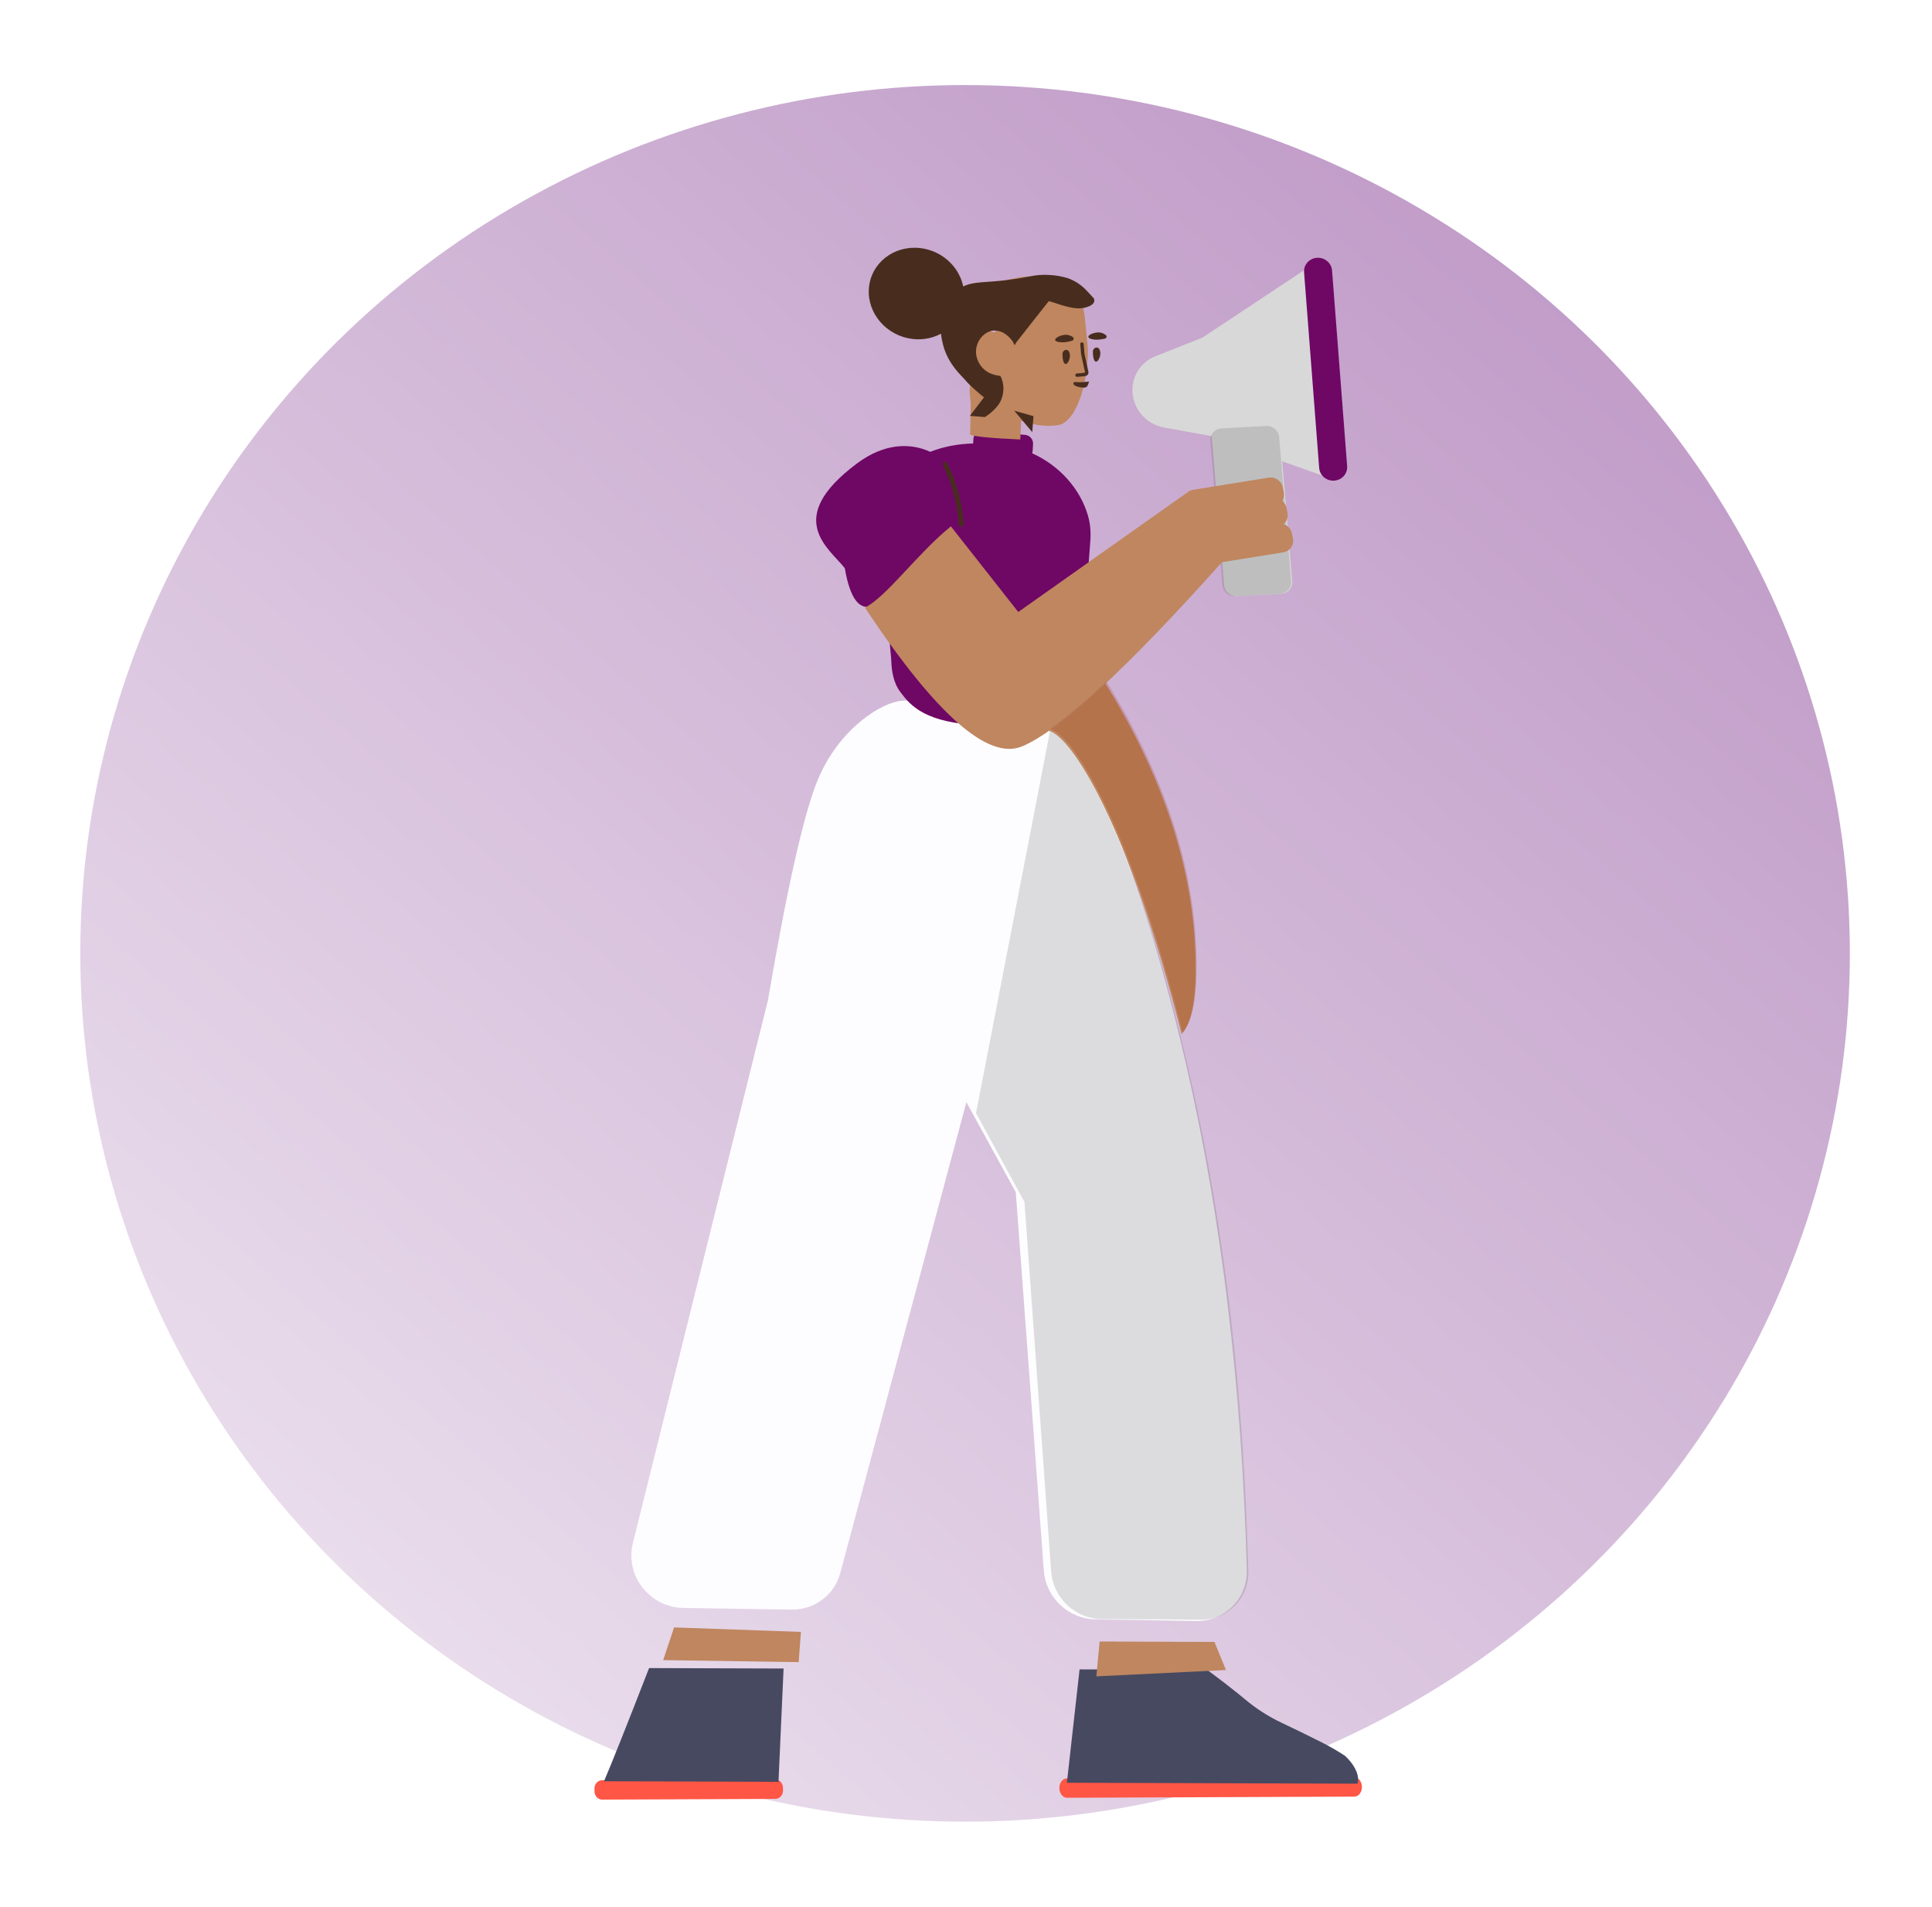 <svg width="385" height="380" viewBox="0 0 385 380" fill="none" xmlns="http://www.w3.org/2000/svg">
<g filter="url(#filter0_d)">
<ellipse cx="192.315" cy="182.008" rx="176.315" ry="173.057" fill="url(#paint0_linear)"/>
</g>
<path d="M119.998 358.667C119.156 358.671 118.476 357.931 118.469 357.039L118.464 356.445C118.457 355.554 119.158 354.809 119.967 354.806L154.495 354.669C155.337 354.665 156.017 355.405 156.024 356.296L156.029 356.891C156.036 357.782 155.335 358.527 154.526 358.53L119.998 358.667ZM212.603 354.438L269.869 354.211C270.706 354.208 271.392 355.07 271.401 356.136C271.41 357.202 270.738 358.07 269.901 358.073L212.635 358.3C211.797 358.303 211.112 357.441 211.103 356.375C211.094 355.309 211.766 354.442 212.603 354.438Z" fill="#FF5645"/>
<path d="M270.524 355.507C270.465 355.499 270.405 355.495 270.344 355.495L212.881 355.309C212.785 355.308 212.691 355.317 212.6 355.335L215.134 332.715L240.553 332.798C243.012 334.624 245.041 336.185 246.641 337.479C247.112 337.86 247.576 338.243 248.034 338.627C250.294 340.526 252.773 342.117 255.412 343.362C258.035 344.599 260.658 345.882 263.281 347.209C264.91 348.026 266.472 348.914 268.035 349.944C268.784 350.652 270.114 352.069 270.533 353.766C270.603 354.048 270.605 354.331 270.641 354.578C270.643 354.909 270.599 355.22 270.524 355.507ZM155.13 355.214C154.958 355.154 154.77 355.12 154.574 355.119L120.362 355.008C121.707 351.911 124.702 344.393 129.347 332.455L156.15 332.542L155.13 355.214Z" fill="#474961"/>
<path d="M192.578 219.666L167.445 313.52C166.273 317.894 162.291 320.871 157.705 320.799L136.157 320.464C130.516 320.376 125.882 315.756 125.806 310.146C125.794 309.283 125.893 308.426 126.1 307.595L153.031 199.36C156.876 176.844 160.168 162.248 162.905 155.569C167.226 145.029 175.952 139.871 179.76 139.662C197.718 138.675 206.995 139.35 207.593 141.689C212.48 143.188 225.22 163.452 236.498 212.734C243.467 243.187 247.452 276.584 248.454 312.924C248.609 318.536 244.162 323.077 238.523 323.068C238.474 323.068 238.425 323.068 238.375 323.067L218.328 322.746C212.927 322.66 208.405 318.407 208.008 313.04L202.419 237.612L192.578 219.666Z" fill="#FDFDFF"/>
<path d="M255.511 91.939L257.511 115.852C257.62 117.16 256.645 118.278 255.333 118.349L246.51 118.826C245.198 118.897 244.045 117.894 243.936 116.586L241.503 87.489C241.488 87.31 241.493 87.134 241.517 86.964L241.329 86.897L231.935 85.199C228.653 84.606 226.109 81.916 225.718 78.626L225.717 78.618C225.325 75.322 227.157 72.227 230.216 71.016L239.621 67.296L260.038 53.741C260.386 53.511 260.791 53.378 261.213 53.357C262.525 53.292 263.673 54.3 263.777 55.608L266.696 92.457C266.721 92.771 266.683 93.085 266.584 93.381C266.173 94.613 264.826 95.251 263.575 94.806L255.511 91.939Z" fill="#D8D8D8"/>
<path opacity="0.177" d="M252.306 84.894L243.397 85.389C242.072 85.463 241.086 86.571 241.194 87.864L243.595 116.627C243.703 117.92 244.864 118.908 246.189 118.834L255.098 118.339C256.422 118.266 257.409 117.158 257.301 115.865L254.9 87.102C254.792 85.809 253.63 84.82 252.306 84.894Z" fill="#444444"/>
<path d="M265.445 53.91C265.329 52.412 263.988 51.279 262.448 51.379C260.909 51.479 259.755 52.775 259.87 54.273L262.878 93.262C262.993 94.76 264.335 95.893 265.874 95.793C267.413 95.693 268.568 94.397 268.452 92.9L265.445 53.91Z" fill="#6F0765"/>
<path d="M205.681 90.337C211.194 92.825 215.219 97.45 216.764 102.634C217.298 104.399 217.419 106.293 217.252 108.115L215.471 131.842C215.445 132.214 215.417 132.551 215.422 132.923C215.414 134.68 215.093 136.838 213.748 138.608C211.809 141.214 208.803 144.885 196.063 144.554C184.216 144.238 181.332 140.477 179.386 137.879C177.992 136.033 177.672 133.528 177.617 131.837C177.612 131.466 177.576 131.127 177.539 130.755L176.474 119.136C175.618 119.829 174.82 120.36 174.092 120.671C171.311 121.86 169.397 119.384 168.349 113.244C165.221 109.258 156.053 103.379 170.739 92.392C176.243 88.275 181.409 88.227 185.377 90.053C187.907 89.043 190.797 88.462 193.924 88.385L193.975 87.487C194.028 86.557 194.831 85.867 195.769 85.947L204.261 86.666C205.199 86.746 205.916 87.564 205.863 88.494L205.786 89.841C205.777 90.016 205.74 90.183 205.681 90.337Z" fill="#6F0765"/>
<path d="M132.155 330.866L134.334 324.35L159.605 325.246L159.157 331.275L132.155 330.866ZM235.466 206.117C224.856 164.323 213.585 146.924 209.116 145.693C209.112 145.671 209.108 145.649 209.102 145.628C212.249 143.427 215.983 140.303 220.307 136.255C231.203 153.92 237.138 171.119 238.11 187.852C238.672 197.512 237.79 203.6 235.466 206.117ZM237.168 97.805C237.361 97.714 237.57 97.649 237.792 97.613L252.847 95.19C254.141 94.982 255.388 95.863 255.634 97.159L255.824 98.164C255.937 98.762 255.817 99.344 255.528 99.817C255.951 100.17 256.258 100.665 256.368 101.242L256.558 102.247C256.722 103.113 256.397 103.944 255.778 104.462C256.612 104.728 257.283 105.435 257.456 106.348L257.646 107.353C257.891 108.649 257.042 109.868 255.748 110.076L243.502 112.047C224.419 133.394 211.142 145.631 203.672 148.757C196.902 151.591 186.463 142.37 172.355 121.094C176.538 119.062 182.893 110.269 189.258 105.104C189.338 105.039 189.415 104.973 189.489 104.904L202.913 121.973C225.737 105.832 237.149 97.761 237.149 97.761L237.168 97.805ZM203.481 83.86L203.321 87.595C197.332 87.323 194.001 86.994 193.329 86.606L193.449 80.4L193.217 78.029L193.365 76.115L196.135 76.446L196.27 76.13C196.233 76.098 196.23 76.064 196.23 76.064C196.1 75.731 195.772 75.476 195.501 75.491C194.876 75.355 193.931 75.066 193.086 74.329C191.907 73.27 191.113 71.509 191.509 69.717C191.878 67.995 191.971 65.265 193.602 65.21C194.521 65.194 195.982 65.186 196.089 65.248C196.197 65.31 198.462 66.818 198.36 66.006C198.293 65.465 197.939 62.579 197.3 57.349C197.255 56.806 197.623 56.31 198.163 56.246C199.144 56.158 200.083 55.971 201.048 55.68C202.089 55.487 202.827 55.345 203.062 55.298C204.705 54.97 207.7 54.908 210.437 55.848C211.602 56.33 212.753 57.05 213.759 58.084C214.019 58.343 214.285 58.668 214.551 58.994C214.627 59.092 214.703 59.19 214.782 59.322C215.557 60.437 216.04 61.739 216.153 63.094L216.759 69.156C216.775 69.768 216.826 70.378 216.775 70.993C216.385 78.607 213.812 84.16 211.026 84.687C210.692 84.773 208.874 85.043 206.662 84.687C206.453 84.63 206.628 84.689 203.631 83.899C203.581 83.886 203.53 83.873 203.481 83.86ZM218.476 334.104L219.127 327.161L242.014 327.244L244.306 332.842L218.476 334.104Z" fill="#BF865F"/>
<path opacity="0.177" d="M194.501 221.83L209.196 145.962C209.197 145.89 209.191 145.819 209.178 145.749C213.819 146.859 226.304 166.562 237.3 215.196C244.045 245.03 247.865 277.688 248.761 313.168C248.896 318.495 244.692 322.811 239.371 322.808C239.328 322.808 239.286 322.808 239.243 322.807C236.309 322.766 229.758 322.725 219.589 322.684C214.304 322.662 209.856 318.497 209.474 313.211L204.155 239.577L194.501 221.83Z" fill="#444444"/>
<path opacity="0.2" d="M235.652 205.761C225.054 163.943 213.791 146.536 209.323 145.305C209.319 145.284 209.314 145.262 209.309 145.24C212.455 143.037 216.19 139.91 220.513 135.859C231.402 153.532 237.331 170.74 238.3 187.483C238.859 197.15 237.976 203.242 235.652 205.761Z" fill="#8C2A00"/>
<path d="M205.706 86.13L202.111 81.851L205.949 82.943L205.706 86.13Z" fill="#482D1F"/>
<path d="M202.205 68.808L201.806 68.071C201.806 68.071 201.174 67.023 199.925 66.314C199.818 66.252 199.036 65.855 198.119 65.872C196.492 65.929 194.982 67.4 194.614 69.112C194.185 70.896 194.977 72.645 196.15 73.663C197.326 74.715 198.903 74.853 199.352 74.93L199.362 74.929C200.061 76.34 200.145 77.839 199.614 79.426C199.155 80.801 197.843 82.086 196.281 83.123L193.28 82.88L196.082 79.195C194.987 78.311 193.31 76.891 192.307 75.704C191.514 74.766 188.99 72.639 187.959 68.838C187.849 68.385 187.633 67.555 187.509 66.512C185.62 67.526 183.33 67.902 180.99 67.418C175.82 66.35 172.361 61.492 173.263 56.568C174.166 51.643 179.088 48.517 184.257 49.586C188.236 50.408 191.202 53.476 191.945 57.092C194.094 56.055 196.214 56.364 200.784 55.809C201.187 55.753 201.859 55.648 202.733 55.532C203.103 55.478 203.405 55.427 203.707 55.377C204.745 55.184 205.481 55.041 205.716 54.995C207.355 54.667 210.342 54.603 213.073 55.535C214.235 56.012 215.383 56.727 216.387 57.754C216.646 58.01 217.74 59.189 218.005 59.513C218.341 60.61 217.186 61.023 216.391 61.27C213.902 62.017 210.374 60.287 208.992 60.025C206.807 62.785 204.653 65.51 202.503 68.269C202.407 68.436 202.308 68.616 202.205 68.808ZM220.196 67.485C219.527 67.645 218.485 67.82 217.552 67.585C215.998 67.205 217.434 66.305 218.824 66.253C219.502 66.227 220.03 66.511 220.353 66.769C220.637 66.961 220.531 67.405 220.196 67.485ZM213.668 67.897C213.013 68.104 211.988 68.35 210.97 68.154C209.401 67.915 210.763 66.883 212.143 66.734C212.85 66.658 213.396 66.905 213.735 67.141C214.07 67.343 213.995 67.793 213.668 67.897Z" fill="#482D1F"/>
<path d="M217.79 70.063C217.783 69.656 218.087 69.294 218.494 69.265C218.764 69.245 219.015 69.363 219.161 69.795C219.575 70.852 218.72 72.51 218.188 71.971C217.842 71.588 217.78 70.641 217.79 70.063ZM211.732 70.53C211.725 70.123 212.029 69.761 212.436 69.732C212.707 69.713 212.957 69.831 213.103 70.262C213.518 71.32 212.663 72.978 212.13 72.438C211.785 72.055 211.723 71.108 211.732 70.53ZM214.88 77.1C214.637 77.041 214.049 76.893 213.922 76.525C213.918 76.457 213.877 76.357 213.907 76.288C214.027 76.047 214.443 76.167 215.057 76.178C216.146 76.172 217.022 76.039 217.022 76.039C217.022 76.039 216.829 76.723 216.673 76.932C216.369 77.486 215.26 77.187 214.88 77.1ZM216.114 70.542L216.112 70.52L216.107 70.498L216.114 70.542ZM216.89 74.094C216.98 74.476 216.708 74.862 216.325 74.94C216.282 74.948 216.243 74.955 216.204 74.962C215.966 75.002 215.743 75.025 215.329 75.056C215.265 75.061 215.022 75.079 215.019 75.079C214.885 75.089 214.775 75.098 214.661 75.107C214.474 75.122 214.306 74.983 214.285 74.797C214.265 74.611 214.4 74.448 214.586 74.433C214.702 74.423 214.813 74.415 214.948 74.405C214.952 74.404 215.194 74.386 215.258 74.382C215.653 74.352 215.859 74.33 216.072 74.295C216.106 74.289 216.139 74.283 216.173 74.276C216.199 74.271 216.228 74.231 216.226 74.225L215.442 70.623L215.435 70.579L215.269 68.586C215.254 68.399 215.393 68.24 215.58 68.23C215.768 68.22 215.932 68.363 215.948 68.549L216.112 70.52L216.89 74.094Z" fill="#482D1F"/>
<path d="M192.029 104.472C191.751 100.263 190.668 96.217 188.781 92.338C188.657 92.083 188.364 91.974 188.127 92.094C187.89 92.215 187.799 92.519 187.923 92.775C189.748 96.526 190.794 100.434 191.063 104.502C191.082 104.784 191.313 105.006 191.58 104.998C191.847 104.99 192.048 104.754 192.029 104.472Z" fill="#482D1F"/>
<defs>
<filter id="filter0_d" x="0" y="0.95" width="384.63" height="378.115" filterUnits="userSpaceOnUse" color-interpolation-filters="sRGB">
<feFlood flood-opacity="0" result="BackgroundImageFix"/>
<feColorMatrix in="SourceAlpha" type="matrix" values="0 0 0 0 0 0 0 0 0 0 0 0 0 0 0 0 0 0 127 0" result="hardAlpha"/>
<feOffset dy="8"/>
<feGaussianBlur stdDeviation="8"/>
<feColorMatrix type="matrix" values="0 0 0 0 0 0 0 0 0 0 0 0 0 0 0 0 0 0 0.2 0"/>
<feBlend mode="normal" in2="BackgroundImageFix" result="effect1_dropShadow"/>
<feBlend mode="normal" in="SourceGraphic" in2="effect1_dropShadow" result="shape"/>
</filter>
<linearGradient id="paint0_linear" x1="369" y1="-53" x2="-67.388" y2="447.698" gradientUnits="userSpaceOnUse">
<stop stop-color="#B488BD"/>
<stop offset="1" stop-color="white"/>
</linearGradient>
</defs>
</svg>
